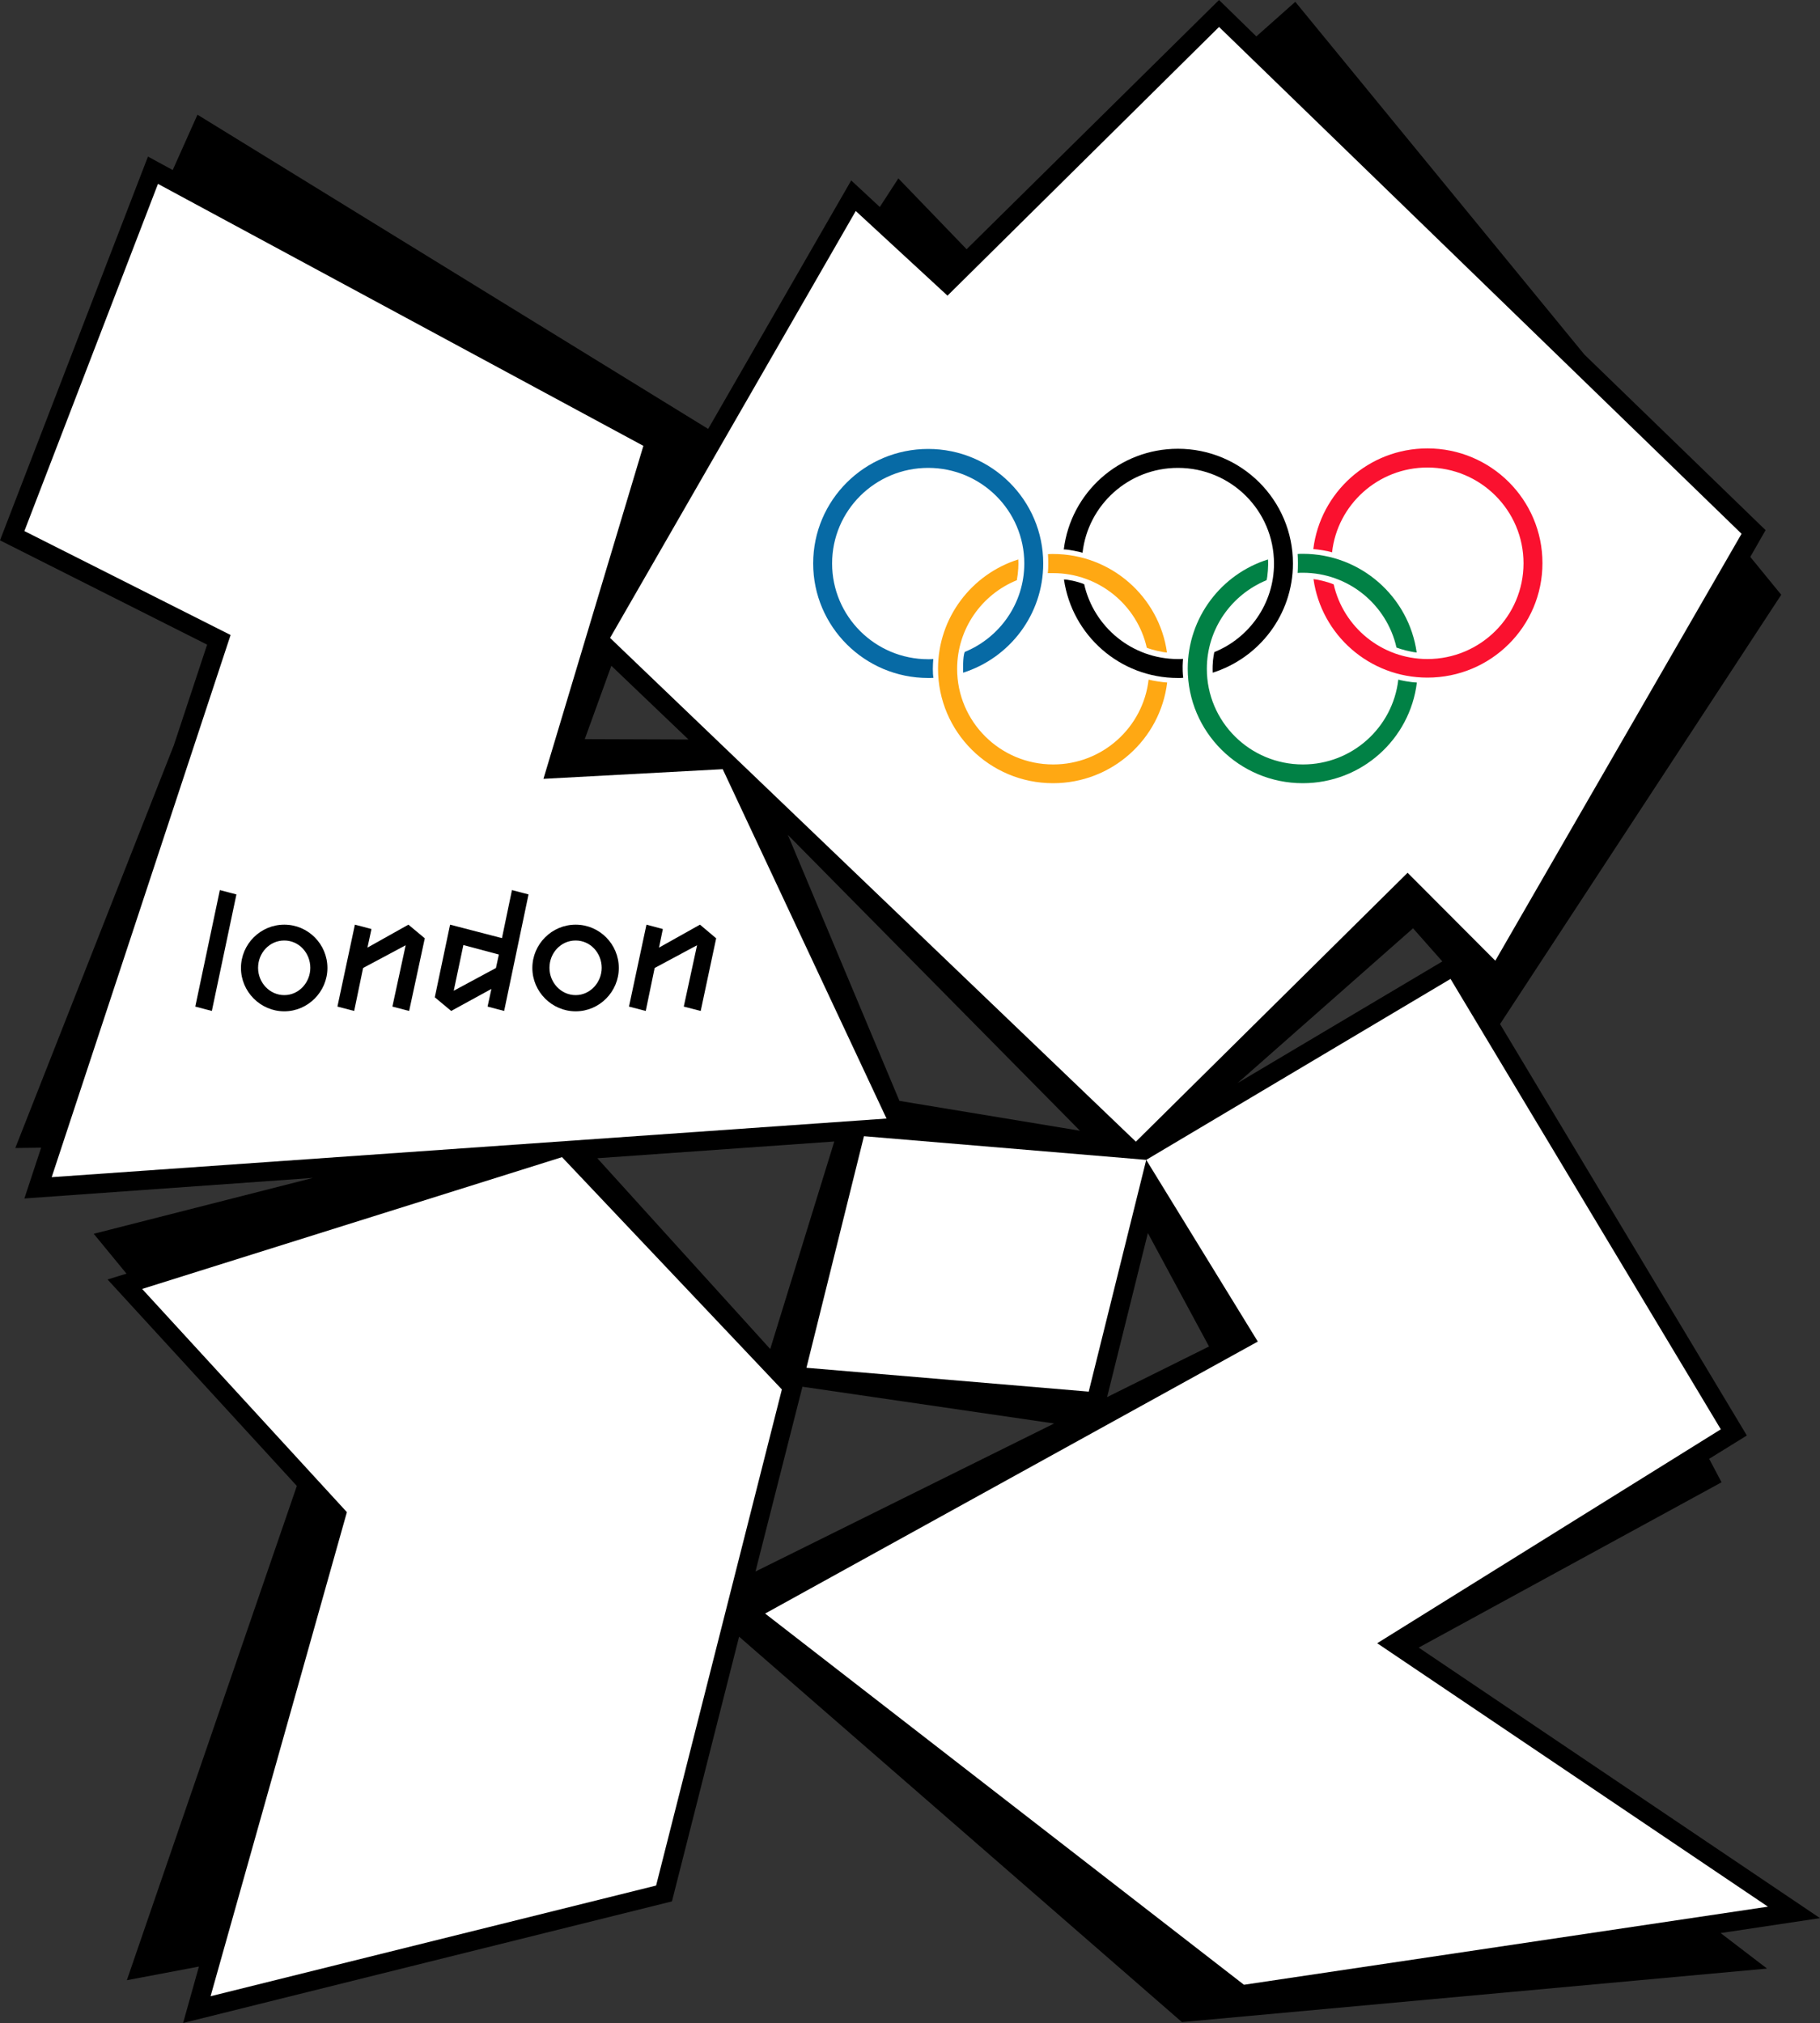 <?xml version="1.0" encoding="utf-8"?>
<!-- Generator: Adobe Illustrator 23.0.1, SVG Export Plug-In . SVG Version: 6.00 Build 0)  -->
<svg version="1.1"
	 id="svg2483" inkscape:output_extension="org.inkscape.output.svg.inkscape" sodipodi:docname="2012_Summer_Olympics_logo.svg" sodipodi:version="0.32" xmlns:cc="http://creativecommons.org/ns#" xmlns:dc="http://purl.org/dc/elements/1.1/" xmlns:inkscape="http://www.inkscape.org/namespaces/inkscape" xmlns:rdf="http://www.w3.org/1999/02/22-rdf-syntax-ns#" xmlns:sodipodi="http://sodipodi.sourceforge.net/DTD/sodipodi-0.dtd" xmlns:svg="http://www.w3.org/2000/svg"
	 xmlns="http://www.w3.org/2000/svg" xmlns:xlink="http://www.w3.org/1999/xlink" x="0px" y="0px" width="1000px" height="1111.3px"
	 viewBox="0 0 1000 1111.3" enable-background="new 0 0 1000 1111.3" xml:space="preserve">
<rect x="0" y="0" width="1000" height="1111.3" fill="#333333" stroke="none"/>
<g>
	<path d="M1000,1053.6L779.5,905l166.4-90.8l-6.8-12.9l20.7-12.8l-135.6-226l154.5-235.8l-17-20.8l8.4-14.7l-99.6-96.5L711.7,1
		L690.3,20L669.8,0L531.1,136.9L493.6,98l-10.2,15.7l-15.7-14.6l-78.6,136.5L108.5,63L94.9,93.4L81.3,86L0,296.8l113.8,57.3
		l-18.3,55.3L8.4,630.6l14.2-0.2l-9.2,27.9L172,647L51.5,677.7l18,21.9l-10.4,3.2l104,113.4l-93.4,271.5l39.6-7.5l-8.7,31
		l268.6-66.8L406.1,899l243.3,211.7l321.5-29.4l-25.5-19.5L1000,1053.6 M593.4,621.1l-99.2-16.4l-61.3-146.1L593.4,621.1z
		 M335.9,365.7l42.4,40.5l-57-0.2L335.9,365.7z M328.2,636.2l130.2-9.2l-35.2,114L328.2,636.2z M440.9,761.7l138.3,20.2l-164.1,81.3
		L440.9,761.7z M608.3,767.4l22.4-90.1l33.6,62.3L608.3,767.4z M776.4,509.9l16.1,18.2L680,594.9L776.4,509.9z"/>
	<polyline fill="#FFFFFF" points="429.6,763.2 308.8,635.6 78.1,708 190.6,830.6 115.7,1096.5 360.5,1035.7 429.6,763.2 	"/>
	<polyline fill="#FFFFFF" points="598.2,764.4 443.1,751.3 474.7,624.1 629.8,637.1 598.2,764.4 	"/>
	<polyline fill="#FFFFFF" points="691.1,736.9 420.4,886.3 683.5,1090.2 971.4,1047.3 756.7,902.6 945.5,785.1 797,537.7 
		629.8,637.1 691.1,736.9 	"/>
	<polyline fill="#FFFFFF" points="956.9,293.2 669.8,14.8 520.6,162.4 470.2,115.9 335.2,350.4 624.1,627.1 773.4,479.4 
		821.6,527.7 956.9,293.2 	"/>
	<polyline fill="#FFFFFF" points="126.7,348.8 28.4,646.6 487.1,614.4 397.1,422.5 298.6,427.8 353.5,244.9 86.8,101 13.4,291.7 
		126.7,348.8 	"/>
	<polyline points="116.4,555.3 107.3,552.9 120.8,488.9 129.9,491.3 116.4,555.3 	"/>
	<path d="M156.2,555.5c-13.1,0-23.8-10.8-23.8-23.8c0-13.1,10.7-23.8,23.8-23.8c13.1,0,23.7,10.7,23.7,23.8
		C179.9,544.7,169.2,555.5,156.2,555.5 M156.2,516.6c-8.2,0-14.4,6.9-14.4,15c0,8.2,6.4,15,14.4,15c8.1,0,14.3-7,14.3-15
		C170.5,523.5,164.3,516.6,156.2,516.6z"/>
	<polyline points="224.8,555.3 215.6,552.9 222.9,519.2 199.5,531.7 194.6,555.3 185.4,552.9 195,507.9 204.1,510.3 201.9,520.5 
		224.4,507.9 233.4,515.4 224.8,555.3 	"/>
	<path d="M277,555.3l-9.1-2.4l2.1-9.7l-22.1,12.1l-9-7.5l8.4-39.9l28.5,7.4l5.5-26.4l9.1,2.4L277,555.3 M254.6,519.1l-5.3,25.1
		l23.2-12.5l1.6-7.4L254.6,519.1z"/>
	<path d="M316.3,555.5c-13.1,0-23.8-10.8-23.8-23.8c0-13.1,10.7-23.8,23.8-23.8c13.1,0,23.7,10.7,23.7,23.8
		C340,544.7,329.4,555.5,316.3,555.5 M316.3,516.6c-8.2,0-14.4,6.9-14.4,15c0,8.2,6.4,15,14.4,15c8,0,14.3-7,14.3-15
		C330.6,523.5,324.4,516.6,316.3,516.6z"/>
	<polyline points="385,555.3 375.7,552.9 383,519.2 359.7,531.7 354.8,555.3 345.6,552.9 355.2,507.9 364.2,510.3 362.1,520.5 
		384.6,507.9 393.5,515.4 385,555.3 	"/>
	<path fill="#076AA5" d="M512.9,372.3c-1,0.1-1.9,0.1-2.9,0.1c-34.9,0-63.2-28.2-63.2-62.9c0-34.8,28.3-62.9,63.2-62.9
		c34.9,0,63.2,28.2,63.2,62.9c0,28.1-18.5,51.9-44,60c0-0.9-0.3-8.9,0.9-11.4c19.2-7.9,32.7-26.7,32.7-48.6
		c0-29-23.7-52.5-52.8-52.5c-29.2,0-52.8,23.5-52.8,52.5c0,29,23.6,52.6,52.8,52.6c0.9,0,1.8,0,2.8-0.1
		C512.5,365.1,512.4,370.2,512.9,372.3"/>
	<path d="M666.3,369.5c25.6-8.1,44.1-31.9,44.1-60c0-34.8-28.3-63-63.2-63c-32.3,0-58.9,24.1-62.7,55.3c2.2-0.1,9.3,1.4,10.3,1.8
		c3-26.3,25.3-46.6,52.4-46.6c29.2,0,52.8,23.5,52.8,52.6c0,22-13.6,40.8-32.8,48.6C666.7,360.7,666.1,363.7,666.3,369.5"/>
	<path d="M650.1,372.3c-0.9,0.1-1.9,0.1-2.9,0.1c-31.9,0-58.2-23.5-62.6-54.1c1.9,0,7.3,1,11.1,2.6C601,344.4,622,362,647.2,362
		c0.9,0,1.9,0,2.8-0.1C649.9,363.8,649.5,366.8,650.1,372.3"/>
	<path fill="#FA112F" d="M732.8,321c5.3,23.4,26.3,41,51.5,41c29.1,0,52.8-23.5,52.8-52.6c0-29-23.6-52.6-52.8-52.6
		c-27.1,0-49.5,20.4-52.4,46.6c-1.9-0.7-8-1.7-10.3-1.8c3.8-31.1,30.4-55.3,62.7-55.3c34.9,0,63.2,28.2,63.2,63
		c0,34.8-28.3,62.9-63.2,62.9c-31.9,0-58.3-23.5-62.6-54.1C723.7,318.3,729.1,319.4,732.8,321"/>
	<path fill="#FFA813" d="M641.2,358.4c-4.3-30.6-30.7-54.1-62.6-54.1c-1,0-1.9,0-2.8,0.1c0.2,2.3,0.3,7.9-0.1,10.4c1,0,1.9,0,2.9,0
		c25.1,0,46.2,17.5,51.5,41C632.7,356.9,639.2,358.4,641.2,358.4"/>
	<path fill="#FFA813" d="M641.3,374.9c-3.8,31.2-30.4,55.3-62.7,55.3c-34.9,0-63.2-28.2-63.2-62.9c0-28.1,18.6-52,44.1-60
		c0.2,2.6,0,7.1-0.8,11.4c-19.2,7.8-32.8,26.6-32.8,48.7c0,29,23.6,52.5,52.8,52.5c27.1,0,49.4-20.4,52.4-46.6
		C633.7,374,639,374.8,641.3,374.9"/>
	<path fill="#018145" d="M778.5,374.9c-3.8,31.2-30.4,55.3-62.7,55.3c-34.9,0-63.2-28.2-63.2-62.9c0-28.1,18.5-52,44.1-60
		c0.3,2.9-0.2,9.6-0.8,11.4c-19.2,7.9-32.8,26.7-32.8,48.7c0,29,23.6,52.5,52.8,52.5c27.1,0,49.4-20.4,52.4-46.6
		C769.6,373.7,775,374.8,778.5,374.9"/>
	<path fill="#018145" d="M713,314.7c1-0.1,1.9-0.1,2.8-0.1c25.2,0,46.2,17.6,51.5,41.1c2.2,0.9,7.8,2.4,11.1,2.7
		c-4.3-30.6-30.7-54.2-62.6-54.2c-0.9,0-1.9,0-2.8,0.1C713.2,306.9,713.2,312.1,713,314.7"/>
</g>
</svg>
